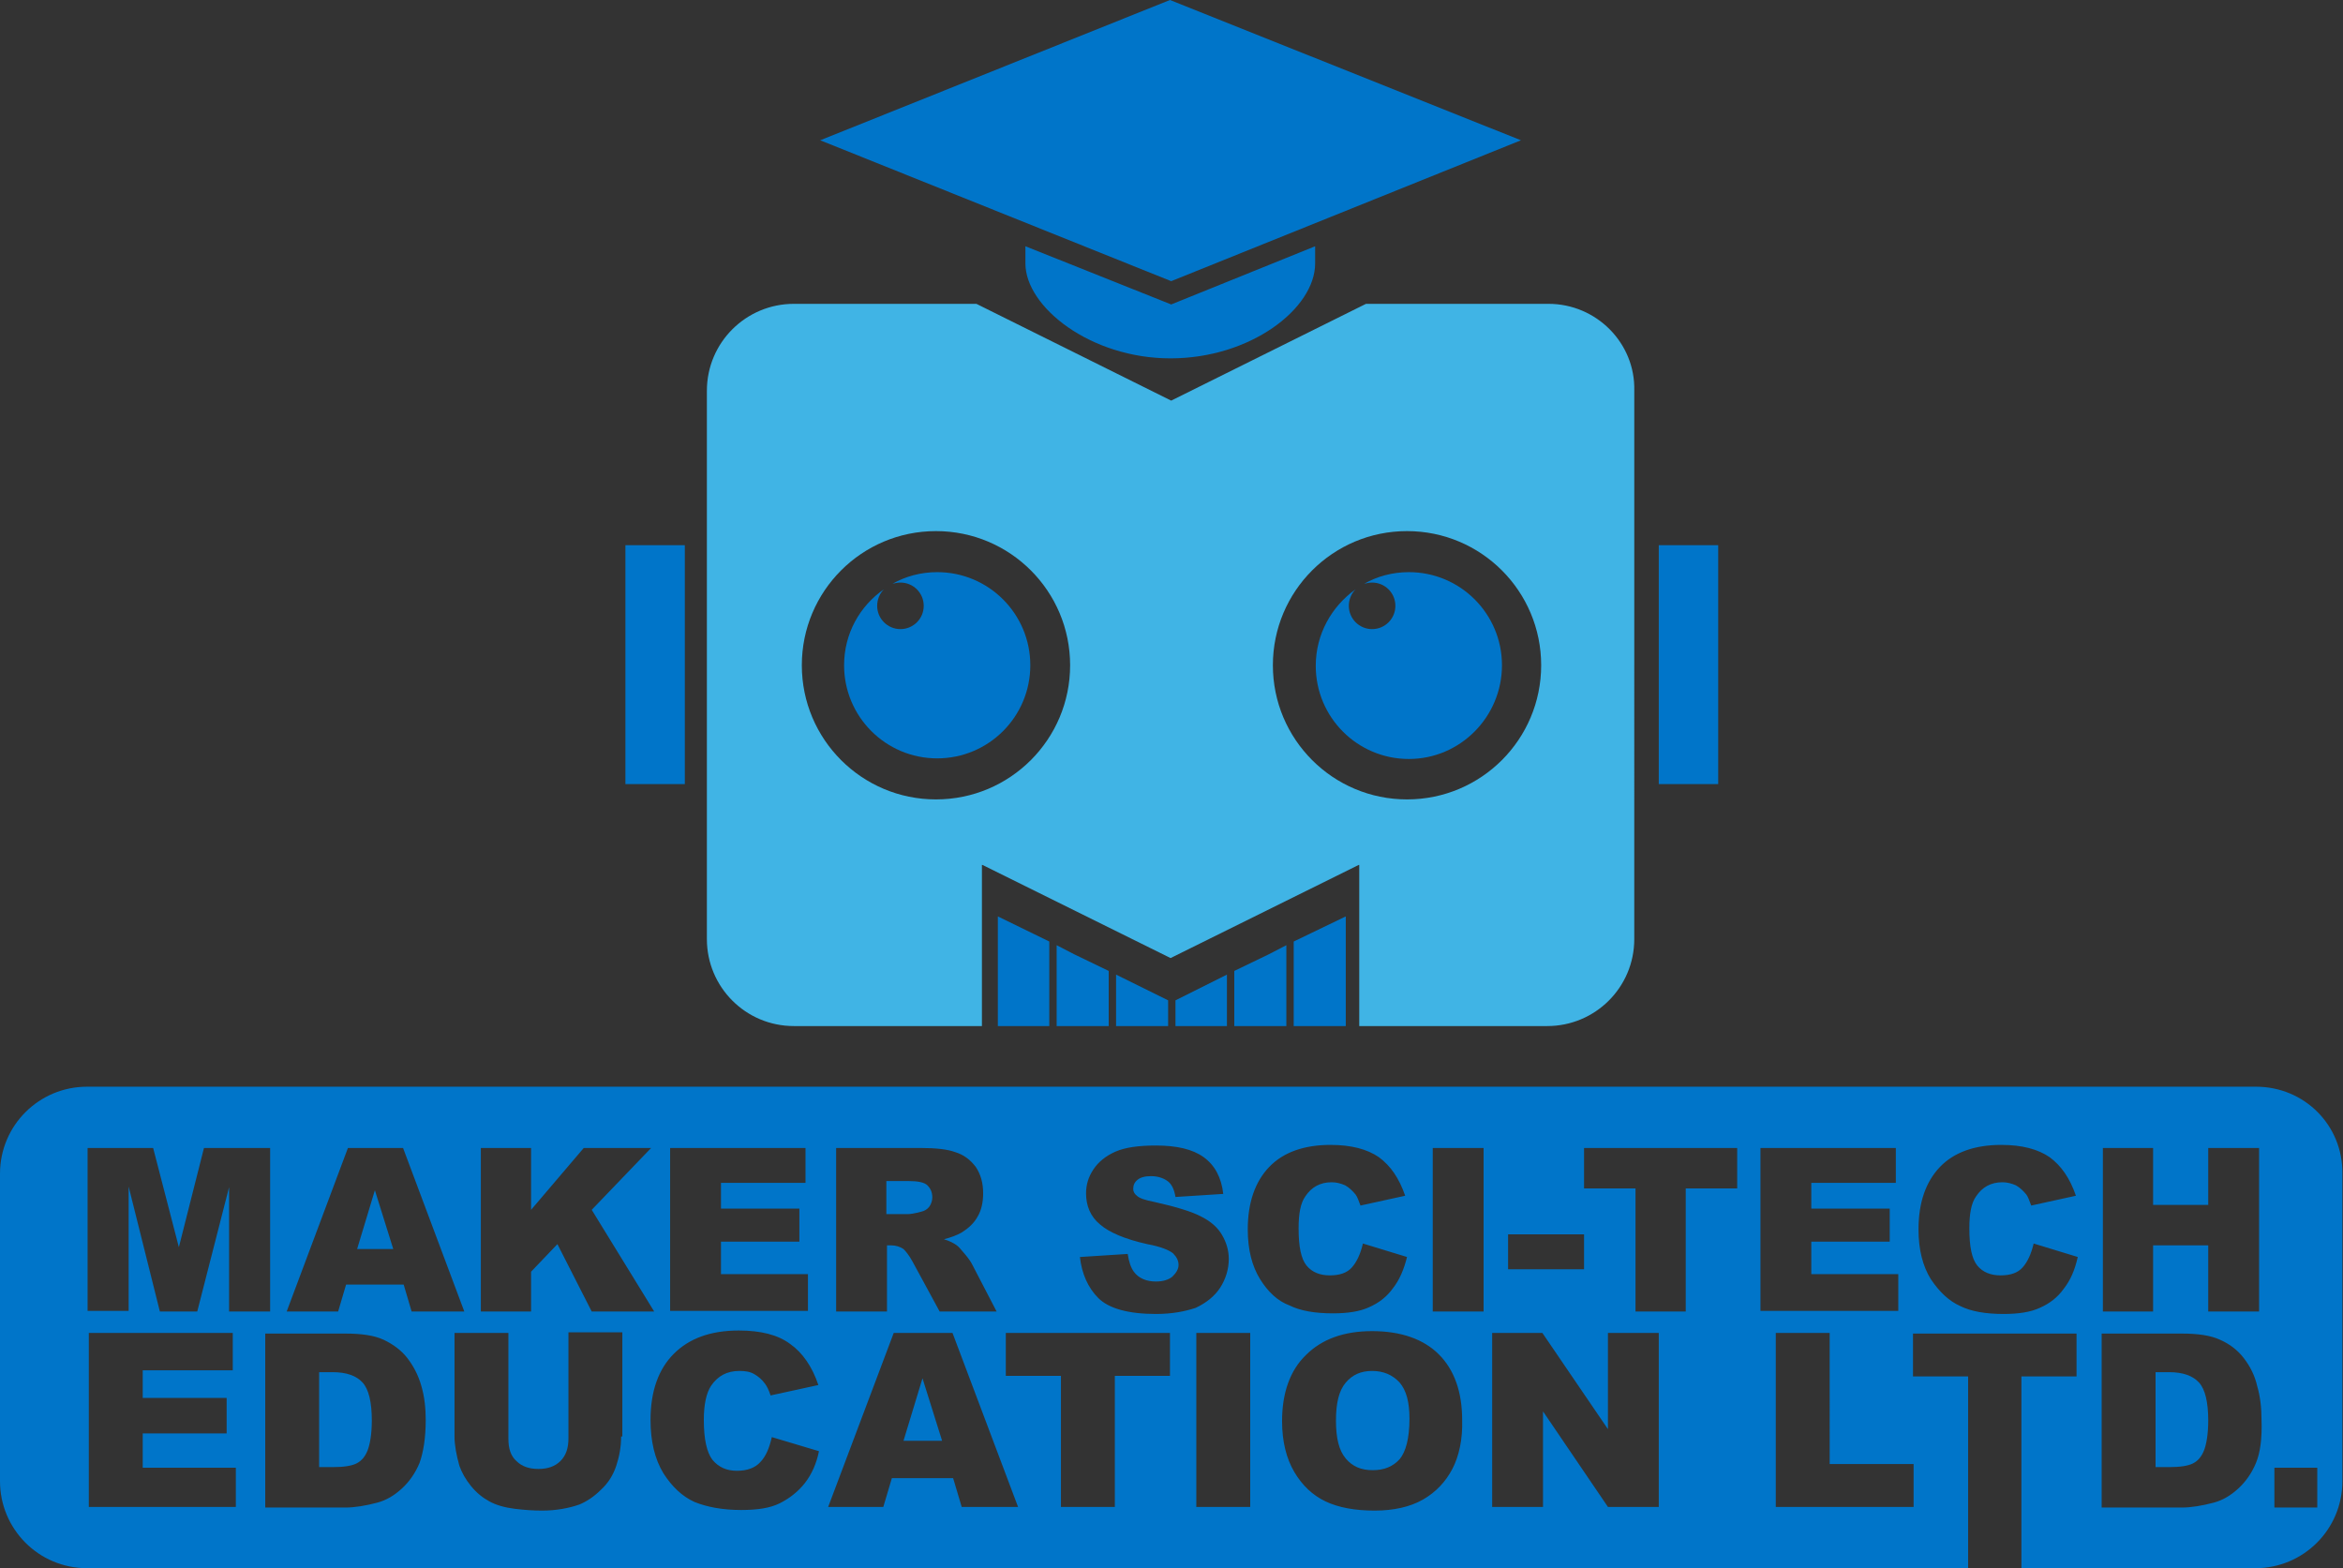 <?xml version="1.0" encoding="utf-8"?>
<!-- Generator: Adobe Illustrator 19.1.0, SVG Export Plug-In . SVG Version: 6.00 Build 0)  -->
<svg version="1.1" xmlns="http://www.w3.org/2000/svg" xmlns:xlink="http://www.w3.org/1999/xlink" x="0px" y="0px"
	 viewBox="0 0 382.5 256" style="enable-background:new 0 0 382.5 256;" xml:space="preserve">
<rect x="0" y="0" width="382.5" height="256" fill="#333333" stroke="none"/>
<style type="text/css">
	.st0{fill:#0075C9;}
	.st1{fill:#FFFFFF;}
	.st2{fill:#40B4E5;}
</style>
<g id="Layer_1">
	<rect id="XMLID_288_" x="-28.4" y="288.1" class="st0" width="219.8" height="153.3"/>
	<path id="XMLID_357_" class="st1" d="M162.8,382.4h-43.4c1.1-1.8,1.8-3.9,1.8-6.1v-6.6h1.2c2.7,0,5-2.2,5-5v-17.9c0-2.7-2.2-5-5-5
		h-1.2v-6.6c0-6.3-5.1-11.5-11.5-11.5h-7l6.8-2.7c1.9-0.8,3.1-2.6,3.1-4.6c0-2-1.2-3.8-3.1-4.6l-26.3-10.5c-0.6-0.2-1.2-0.4-1.8-0.4
		c-0.6,0-1.2,0.1-1.8,0.4l-26.3,10.5c-1.9,0.8-3.1,2.6-3.1,4.6c0,2,1.2,3.8,3.1,4.6l6.8,2.7h-6.9c-6.3,0-11.5,5.1-11.5,11.5v6.6
		h-1.2c-2.7,0-5,2.2-5,5v17.9c0,2.7,2.2,5,5,5h1.2v6.6c0,2.2,0.7,4.3,1.8,6.1H0.2c-6.3,0-11.5,5.1-11.5,11.5V417
		c0,6.3,5.1,11.5,11.5,11.5h162.6c6.3,0,11.5-5.1,11.5-11.5v-23.1C174.2,387.6,169.1,382.4,162.8,382.4z"/>
	<g id="XMLID_349_">
		<g id="XMLID_628_">
			<path class="st2" d="M109.7,328.7H96l-7.3,3.6l-7.3,3.6l-7.3-3.6l-7.3-3.6H53.2c-3.6,0-6.5,2.9-6.5,6.5v41.1
				c0,3.6,2.9,6.5,6.5,6.5h14.1v-8.8v-1.3v-2h0.1l14.1,7l14.1-7h0.1v2v1.3v8.8h14.1c3.6,0,6.5-2.9,6.5-6.5v-41.1
				C116.2,331.6,113.3,328.7,109.7,328.7z M63.8,365.9c-5.6,0-10.1-4.5-10.1-10.1c0-5.6,4.5-10.1,10.1-10.1s10.1,4.5,10.1,10.1
				C73.9,361.3,69.4,365.9,63.8,365.9z M99.1,365.9c-5.6,0-10.1-4.5-10.1-10.1c0-5.6,4.5-10.1,10.1-10.1c5.6,0,10.1,4.5,10.1,10.1
				C109.2,361.3,104.7,365.9,99.1,365.9z"/>
		</g>
		<g id="XMLID_350_">
			<g id="XMLID_624_">
				<polygon id="XMLID_89_" class="st0" points="72.9,382.9 76.7,382.9 76.7,378.7 74.2,377.5 72.9,376.8 				"/>
			</g>
			<g id="XMLID_620_">
				<polygon id="XMLID_87_" class="st0" points="85.6,382.9 85.6,379 81.7,380.9 81.7,382.9 				"/>
			</g>
			<g id="XMLID_616_">
				<polygon id="XMLID_80_" class="st0" points="81.2,382.9 81.2,380.9 77.3,379 77.3,382.9 				"/>
			</g>
			<g id="XMLID_612_">
				<polygon id="XMLID_78_" class="st0" points="72.3,376.5 68.4,374.6 68.4,382.9 72.3,382.9 				"/>
			</g>
			<g id="XMLID_608_">
				<polygon id="XMLID_76_" class="st0" points="86.2,382.9 90.1,382.9 90.1,376.8 88.7,377.5 86.2,378.7 				"/>
			</g>
			<g id="XMLID_604_">
				<polygon id="XMLID_66_" class="st0" points="94.5,374.6 90.6,376.5 90.6,382.9 94.5,382.9 				"/>
			</g>
			<g id="XMLID_600_">
				<rect id="XMLID_58_" x="40.5" y="346.8" class="st0" width="4.4" height="17.9"/>
			</g>
			<g id="XMLID_596_">
				<rect id="XMLID_56_" x="118" y="346.8" class="st0" width="4.4" height="17.9"/>
			</g>
			<g id="XMLID_590_">
				<path id="XMLID_51_" class="st0" d="M56.9,355.8c0,3.9,3.1,7,7,7s7-3.1,7-7c0-3.9-3.1-7-7-7c-1.2,0-2.4,0.3-3.4,0.9
					c0.2-0.1,0.4-0.1,0.6-0.1c1,0,1.8,0.8,1.8,1.8s-0.8,1.8-1.8,1.8c-1,0-1.8-0.8-1.8-1.8c0-0.5,0.2-0.9,0.5-1.2
					C58.1,351.3,56.9,353.4,56.9,355.8z"/>
			</g>
			<g id="XMLID_586_">
				<path id="XMLID_43_" class="st0" d="M106.2,355.8c0-3.9-3.1-7-7-7c-1.2,0-2.4,0.3-3.4,0.9c0.2-0.1,0.4-0.1,0.6-0.1
					c1,0,1.8,0.8,1.8,1.8s-0.8,1.8-1.8,1.8c-1,0-1.8-0.8-1.8-1.8c0-0.5,0.2-0.9,0.5-1.2c-1.8,1.3-3,3.4-3,5.7c0,3.9,3.1,7,7,7
					C103.1,362.8,106.2,359.7,106.2,355.8z"/>
			</g>
			<g id="XMLID_582_">
				<path id="XMLID_41_" class="st0" d="M92.2,325.7v-1.3l-10.8,4.3l-10.9-4.4v1.3c0,3.3,4.9,7.1,10.9,7.1
					C87.4,332.8,92.2,329.1,92.2,325.7z"/>
			</g>
			<g id="XMLID_576_">
				<polygon id="XMLID_38_" class="st0" points="107.7,316.4 81.4,305.9 55.1,316.4 81.4,327 				"/>
			</g>
			<g id="XMLID_530_">
				<path id="XMLID_36_" class="st0" d="M18.6,408.8h-1v7.1h1c0.8,0,1.4-0.1,1.8-0.3c0.4-0.2,0.6-0.5,0.8-1c0.2-0.5,0.3-1.2,0.3-2.3
					c0-1.4-0.2-2.3-0.7-2.8C20.4,409.1,19.6,408.8,18.6,408.8z"/>
			</g>
			<g id="XMLID_526_">
				<polygon id="XMLID_26_" class="st0" points="61.4,413.9 64.3,413.9 62.8,409.2 				"/>
			</g>
			<g id="XMLID_522_">
				<polygon id="XMLID_22_" class="st0" points="21.8,395.2 20.4,399.6 23.1,399.6 				"/>
			</g>
			<g id="XMLID_518_">
				<path id="XMLID_27_" class="st0" d="M96.5,408.7c-0.8,0-1.5,0.3-2,0.9c-0.5,0.6-0.7,1.5-0.7,2.9c0,1.3,0.2,2.3,0.7,2.8
					c0.5,0.6,1.2,0.9,2,0.9c0.9,0,1.5-0.3,2-0.8c0.5-0.6,0.7-1.6,0.7-3c0-1.2-0.2-2.1-0.7-2.7C98,409,97.3,408.7,96.5,408.7z"/>
			</g>
			<g id="XMLID_514_">
				<path id="XMLID_25_" class="st0" d="M156.3,408.8h-1v7.1h1c0.8,0,1.4-0.1,1.8-0.3c0.4-0.2,0.6-0.5,0.8-1
					c0.2-0.5,0.3-1.2,0.3-2.3c0-1.4-0.2-2.3-0.7-2.8C158,409.1,157.3,408.8,156.3,408.8z"/>
			</g>
			<g id="XMLID_433_">
				<path class="st0" d="M162.8,387.4H0.2c-3.6,0-6.5,2.9-6.5,6.5V417c0,3.6,2.9,6.5,6.5,6.5h141v-14.4h-4.1v-3.2h12.3v3.2h-4.1
					v14.4h17.6c3.6,0,6.5-2.9,6.5-6.5v-23.1C169.3,390.3,166.4,387.4,162.8,387.4z M106.7,398.5h5.7v2.6h-5.7V398.5z M56.3,392h6.3
					c1.2,0,2.1,0.1,2.7,0.3c0.6,0.2,1.1,0.6,1.5,1.1c0.4,0.5,0.6,1.2,0.6,2c0,0.7-0.1,1.3-0.4,1.8c-0.3,0.5-0.7,0.9-1.2,1.2
					c-0.3,0.2-0.8,0.4-1.3,0.5c0.5,0.2,0.8,0.3,1,0.5c0.1,0.1,0.3,0.3,0.6,0.6c0.3,0.3,0.4,0.6,0.5,0.8l1.8,3.5h-4.3l-2-3.7
					c-0.3-0.5-0.5-0.8-0.7-0.9c-0.3-0.2-0.6-0.3-0.9-0.3h-0.3v5h-3.8V392z M43.9,392H54v2.6h-6.3v1.9h5.9v2.5h-5.9v2.4h6.5v2.8H43.9
					V392z M29.7,392h3.8v4.6l4-4.6h5l-4.5,4.6l4.7,7.6H38l-2.6-5l-2,2v3h-3.8V392z M19.7,392h4.1l4.6,12.2h-4l-0.6-2h-4.3l-0.6,2
					h-3.9L19.7,392z M0.2,392h5l1.9,7.4L9,392h5v12.2h-3.1v-9.3l-2.4,9.3H5.7l-2.4-9.3v9.3H0.2V392z M11.3,418.9h-11v-13.1h10.8v2.8
					H4.3v2.1h6.3v2.7H4.3v2.6h7V418.9z M25.1,415.6c-0.3,0.8-0.8,1.4-1.3,1.9c-0.6,0.5-1.2,0.9-1.8,1c-0.9,0.2-1.7,0.4-2.4,0.4h-6
					v-13.1h6c1.2,0,2.1,0.2,2.9,0.5c0.7,0.3,1.3,0.8,1.8,1.4c0.5,0.6,0.8,1.3,1,2.1c0.2,0.8,0.3,1.6,0.3,2.5
					C25.6,413.7,25.4,414.8,25.1,415.6z M40.2,413.6c0,0.8-0.1,1.5-0.4,2.2c-0.2,0.7-0.6,1.3-1.1,1.8c-0.5,0.5-1.1,0.9-1.6,1.1
					c-0.8,0.3-1.7,0.4-2.8,0.4c-0.6,0-1.3,0-2.1-0.1c-0.8-0.1-1.4-0.3-1.9-0.5c-0.5-0.3-1-0.6-1.4-1.1c-0.4-0.5-0.7-1-0.9-1.5
					c-0.2-0.8-0.4-1.6-0.4-2.2v-7.8h4v8c0,0.7,0.2,1.3,0.6,1.7c0.4,0.4,0.9,0.6,1.6,0.6c0.7,0,1.2-0.2,1.6-0.6
					c0.4-0.4,0.6-1,0.6-1.7v-8h4V413.6z M54,417.1c-0.5,0.7-1.1,1.2-1.9,1.5c-0.8,0.3-1.7,0.5-2.9,0.5c-1.4,0-2.6-0.2-3.5-0.6
					c-0.9-0.4-1.7-1.1-2.3-2.2c-0.7-1-1-2.4-1-4c0-2.2,0.6-3.8,1.7-5c1.1-1.2,2.8-1.7,4.9-1.7c1.6,0,2.9,0.3,3.9,1
					c0.9,0.7,1.6,1.7,2.1,3.1l-3.6,0.8c-0.1-0.4-0.3-0.7-0.4-0.9c-0.2-0.3-0.5-0.5-0.8-0.7c-0.3-0.2-0.7-0.2-1.1-0.2
					c-0.9,0-1.6,0.4-2.1,1.1c-0.4,0.5-0.6,1.4-0.6,2.6c0,1.4,0.2,2.4,0.7,3c0.4,0.5,1.1,0.8,1.9,0.8c0.8,0,1.4-0.2,1.8-0.7
					c0.4-0.4,0.7-1.1,0.9-1.9l3.5,1.1C54.9,415.6,54.5,416.5,54,417.1z M65.7,418.9l-0.7-2.2h-4.6l-0.6,2.2h-4.1l4.9-13.1h4.4
					l4.9,13.1H65.7z M81.3,409.1h-4.1v9.8h-4v-9.8h-4.1v-3.2h12.3V409.1z M80.3,404.4c-2.1,0-3.5-0.4-4.3-1.2
					c-0.8-0.8-1.3-1.8-1.4-3.1l3.6-0.2c0.1,0.6,0.2,1,0.5,1.3c0.4,0.5,0.9,0.7,1.7,0.7c0.5,0,1-0.1,1.2-0.4c0.3-0.3,0.4-0.5,0.4-0.9
					c0-0.3-0.1-0.6-0.4-0.9c-0.3-0.3-0.9-0.5-1.9-0.7c-1.7-0.4-2.8-0.9-3.5-1.5c-0.7-0.6-1.1-1.4-1.1-2.4c0-0.6,0.2-1.2,0.5-1.8
					c0.4-0.6,0.9-1,1.6-1.3c0.7-0.3,1.7-0.5,3-0.5c1.6,0,2.8,0.3,3.6,0.9c0.8,0.6,1.3,1.5,1.5,2.8l-3.6,0.2c-0.1-0.6-0.3-1-0.6-1.2
					c-0.3-0.3-0.7-0.4-1.3-0.4c-0.4,0-0.8,0.1-1,0.3c-0.2,0.2-0.3,0.4-0.3,0.7c0,0.2,0.1,0.4,0.3,0.5c0.2,0.2,0.6,0.3,1.3,0.5
					c1.7,0.4,2.8,0.7,3.6,1.1c0.7,0.4,1.2,0.8,1.6,1.4c0.3,0.5,0.5,1.1,0.5,1.8c0,0.8-0.2,1.5-0.7,2.2c-0.4,0.7-1,1.2-1.8,1.5
					C82.5,404.3,81.5,404.4,80.3,404.4z M87.4,418.9h-4v-13.1h4V418.9z M88.1,401.8c-0.6-1-0.9-2.2-0.9-3.7c0-2,0.5-3.6,1.6-4.7
					c1.1-1.1,2.6-1.6,4.6-1.6c1.5,0,2.8,0.3,3.6,0.9c0.9,0.6,1.5,1.6,2,2.9l-3.3,0.7c-0.1-0.4-0.2-0.6-0.4-0.8
					c-0.2-0.3-0.5-0.5-0.8-0.7c-0.3-0.2-0.6-0.2-1-0.2c-0.9,0-1.5,0.3-2,1c-0.3,0.5-0.5,1.3-0.5,2.4c0,1.4,0.2,2.3,0.6,2.8
					c0.4,0.5,1,0.8,1.7,0.8c0.7,0,1.3-0.2,1.6-0.6c0.4-0.4,0.6-1,0.8-1.8l3.3,1c-0.2,0.9-0.6,1.7-1.1,2.3c-0.5,0.6-1.1,1.1-1.8,1.4
					c-0.7,0.3-1.6,0.5-2.7,0.5c-1.3,0-2.4-0.2-3.3-0.6C89.4,403.5,88.7,402.8,88.1,401.8z M102.5,416c-0.5,1-1.3,1.7-2.2,2.3
					c-1,0.5-2.2,0.8-3.6,0.8c-1.5,0-2.7-0.2-3.7-0.7c-1-0.5-1.7-1.2-2.3-2.2c-0.6-1-0.9-2.3-0.9-3.8c0-2.1,0.6-3.8,1.8-5
					c1.2-1.2,2.8-1.8,5-1.8c2.2,0,3.8,0.6,5,1.8s1.8,2.8,1.8,4.9C103.3,413.8,103,415.1,102.5,416z M104.8,404.2h-3.8V392h3.8V404.2
					z M118,418.9h-3.8l-4.9-7.2v7.2h-3.8v-13.1h3.8l4.9,7.2v-7.2h3.8V418.9z M123.9,395H120v9.2h-3.8V395h-3.9v-3h11.5V395z
					 M125.6,392h10.1v2.6h-6.3v1.9h5.9v2.5h-5.9v2.4h6.5v2.8h-10.3V392z M137.1,415.7v3.2h-10.3v-13.1h4v9.8H137.1z M151.3,392h3.8
					v4.3h4.1V392h3.8v12.2h-3.8v-5h-4.1v5h-3.8V392z M148.4,402.6c-0.5,0.6-1.1,1.1-1.8,1.4c-0.7,0.3-1.6,0.5-2.7,0.5
					c-1.3,0-2.4-0.2-3.3-0.6c-0.8-0.4-1.6-1.1-2.2-2c-0.6-1-0.9-2.2-0.9-3.7c0-2,0.5-3.6,1.6-4.7c1.1-1.1,2.6-1.6,4.6-1.6
					c1.5,0,2.8,0.3,3.6,0.9c0.9,0.6,1.5,1.6,2,2.9l-3.3,0.7c-0.1-0.4-0.2-0.6-0.4-0.8c-0.2-0.3-0.5-0.5-0.8-0.7
					c-0.3-0.2-0.6-0.2-1-0.2c-0.9,0-1.5,0.3-2,1c-0.3,0.5-0.5,1.3-0.5,2.4c0,1.4,0.2,2.3,0.6,2.8c0.4,0.5,1,0.8,1.7,0.8
					c0.7,0,1.3-0.2,1.6-0.6c0.4-0.4,0.6-1,0.8-1.8l3.3,1C149.2,401.2,148.8,401.9,148.4,402.6z M162.8,415.6
					c-0.3,0.8-0.8,1.4-1.3,1.9c-0.6,0.5-1.2,0.9-1.8,1c-0.9,0.2-1.7,0.4-2.4,0.4h-6v-13.1h6c1.2,0,2.1,0.2,2.9,0.5
					c0.7,0.3,1.3,0.8,1.8,1.4c0.5,0.6,0.8,1.3,1,2.1c0.2,0.8,0.3,1.6,0.3,2.5C163.2,413.7,163.1,414.8,162.8,415.6z M167.3,418.9
					l-3.2,0l0-3h3.2V418.9z"/>
			</g>
			<g id="XMLID_351_">
				<path id="XMLID_23_" class="st0" d="M62.7,396.8c0.3,0,0.5-0.2,0.6-0.4c0.2-0.2,0.2-0.4,0.2-0.7c0-0.4-0.1-0.7-0.4-0.9
					c-0.3-0.2-0.7-0.3-1.4-0.3h-1.7v2.5h1.6C61.9,397,62.2,396.9,62.7,396.8z"/>
			</g>
		</g>
	</g>
	<rect id="XMLID_524_" x="191.2" y="288.1" width="219.8" height="153.3"/>
	<path id="XMLID_523_" class="st1" d="M382.4,382.4H339c1.1-1.8,1.8-3.9,1.8-6.1v-6.6h1.2c2.7,0,5-2.2,5-5v-17.9c0-2.7-2.2-5-5-5
		h-1.2v-6.6c0-6.3-5.1-11.5-11.5-11.5h-7l6.8-2.7c1.9-0.8,3.1-2.6,3.1-4.6c0-2-1.2-3.8-3.1-4.6l-26.3-10.5c-0.6-0.2-1.2-0.4-1.8-0.4
		c-0.6,0-1.2,0.1-1.8,0.4l-26.3,10.5c-1.9,0.8-3.1,2.6-3.1,4.6c0,2,1.2,3.8,3.1,4.6l6.8,2.7h-6.9c-6.3,0-11.5,5.1-11.5,11.5v6.6
		h-1.2c-2.7,0-5,2.2-5,5v17.9c0,2.7,2.2,5,5,5h1.2v6.6c0,2.2,0.7,4.3,1.8,6.1h-43.4c-6.3,0-11.5,5.1-11.5,11.5V417
		c0,6.3,5.1,11.5,11.5,11.5h162.6c6.3,0,11.5-5.1,11.5-11.5v-23.1C393.8,387.6,388.7,382.4,382.4,382.4z"/>
	<g id="XMLID_464_">
		<path d="M329.3,328.7h-13.7l-7.3,3.6l-7.3,3.6l-7.3-3.6l-7.3-3.6h-13.7c-3.6,0-6.5,2.9-6.5,6.5v41.1c0,3.6,2.9,6.5,6.5,6.5h14.1
			v-8.8v-1.3v-2h0.1l14.1,7l14.1-7h0.1v2v1.3v8.8h14.1c3.6,0,6.5-2.9,6.5-6.5v-41.1C335.8,331.6,332.9,328.7,329.3,328.7z
			 M283.4,365.9c-5.6,0-10.1-4.5-10.1-10.1c0-5.6,4.5-10.1,10.1-10.1s10.1,4.5,10.1,10.1C293.5,361.3,288.9,365.9,283.4,365.9z
			 M318.7,365.9c-5.6,0-10.1-4.5-10.1-10.1c0-5.6,4.5-10.1,10.1-10.1c5.6,0,10.1,4.5,10.1,10.1C328.8,361.3,324.3,365.9,318.7,365.9
			z"/>
	</g>
	<g id="XMLID_292_">
		<g id="XMLID_461_">
			<polygon id="XMLID_438_" points="292.4,382.9 296.3,382.9 296.3,378.7 293.8,377.5 292.4,376.8 			"/>
		</g>
		<g id="XMLID_458_">
			<polygon id="XMLID_439_" points="305.2,382.9 305.2,379 301.3,380.9 301.3,382.9 			"/>
		</g>
		<g id="XMLID_455_">
			<polygon id="XMLID_441_" points="300.8,382.9 300.8,380.9 296.9,379 296.9,382.9 			"/>
		</g>
		<g id="XMLID_452_">
			<polygon id="XMLID_442_" points="291.9,376.5 288,374.6 288,382.9 291.9,382.9 			"/>
		</g>
		<g id="XMLID_449_">
			<polygon id="XMLID_444_" points="305.8,382.9 309.6,382.9 309.6,376.8 308.3,377.5 305.8,378.7 			"/>
		</g>
		<g id="XMLID_446_">
			<polygon id="XMLID_445_" points="314.1,374.6 310.2,376.5 310.2,382.9 314.1,382.9 			"/>
		</g>
		<g id="XMLID_443_">
			<rect id="XMLID_447_" x="260.1" y="346.8" width="4.4" height="17.9"/>
		</g>
		<g id="XMLID_440_">
			<rect id="XMLID_448_" x="337.6" y="346.8" width="4.4" height="17.9"/>
		</g>
		<g id="XMLID_437_">
			<path id="XMLID_450_" d="M276.5,355.8c0,3.9,3.1,7,7,7s7-3.1,7-7c0-3.9-3.1-7-7-7c-1.2,0-2.4,0.3-3.4,0.9
				c0.2-0.1,0.4-0.1,0.6-0.1c1,0,1.8,0.8,1.8,1.8s-0.8,1.8-1.8,1.8c-1,0-1.8-0.8-1.8-1.8c0-0.5,0.2-0.9,0.5-1.2
				C277.7,351.3,276.5,353.4,276.5,355.8z"/>
		</g>
		<g id="XMLID_434_">
			<path id="XMLID_453_" d="M325.8,355.8c0-3.9-3.1-7-7-7c-1.2,0-2.4,0.3-3.4,0.9c0.2-0.1,0.4-0.1,0.6-0.1c1,0,1.8,0.8,1.8,1.8
				s-0.8,1.8-1.8,1.8s-1.8-0.8-1.8-1.8c0-0.5,0.2-0.9,0.5-1.2c-1.8,1.3-3,3.4-3,5.7c0,3.9,3.1,7,7,7
				C322.7,362.8,325.8,359.7,325.8,355.8z"/>
		</g>
		<g id="XMLID_430_">
			<path id="XMLID_451_" d="M311.8,325.7v-1.3l-10.8,4.3l-10.9-4.4v1.3c0,3.3,4.9,7.1,10.9,7.1C306.9,332.8,311.8,329.1,311.8,325.7
				z"/>
		</g>
		<g id="XMLID_427_">
			<polygon id="XMLID_454_" points="327.2,316.4 300.9,305.9 274.7,316.4 301,327 			"/>
		</g>
		<g id="XMLID_424_">
			<path id="XMLID_456_" d="M238.2,408.8h-1v7.1h1c0.8,0,1.4-0.1,1.8-0.3c0.4-0.2,0.6-0.5,0.8-1c0.2-0.5,0.3-1.2,0.3-2.3
				c0-1.4-0.2-2.3-0.7-2.8C239.9,409.1,239.2,408.8,238.2,408.8z"/>
		</g>
		<g id="XMLID_421_">
			<polygon id="XMLID_429_" points="281,413.9 283.8,413.9 282.4,409.2 			"/>
		</g>
		<g id="XMLID_418_">
			<polygon id="XMLID_428_" points="241.3,395.2 240,399.6 242.7,399.6 			"/>
		</g>
		<g id="XMLID_415_">
			<path id="XMLID_457_" d="M316.1,408.7c-0.8,0-1.5,0.3-2,0.9c-0.5,0.6-0.7,1.5-0.7,2.9c0,1.3,0.2,2.3,0.7,2.8
				c0.5,0.6,1.2,0.9,2,0.9c0.9,0,1.5-0.3,2-0.8c0.5-0.6,0.7-1.6,0.7-3c0-1.2-0.2-2.1-0.7-2.7C317.6,409,316.9,408.7,316.1,408.7z"/>
		</g>
		<g id="XMLID_412_">
			<path id="XMLID_459_" d="M375.8,408.8h-1v7.1h1c0.8,0,1.4-0.1,1.8-0.3c0.4-0.2,0.6-0.5,0.8-1c0.2-0.5,0.3-1.2,0.3-2.3
				c0-1.4-0.2-2.3-0.7-2.8C377.6,409.1,376.9,408.8,375.8,408.8z"/>
		</g>
		<g id="XMLID_347_">
			<path d="M382.4,387.4H219.7c-3.6,0-6.5,2.9-6.5,6.5V417c0,3.6,2.9,6.5,6.5,6.5h141v-14.4h-4.1v-3.2h12.3v3.2h-4.1v14.4h17.6
				c3.6,0,6.5-2.9,6.5-6.5v-23.1C388.9,390.3,385.9,387.4,382.4,387.4z M326.3,398.5h5.7v2.6h-5.7V398.5z M275.9,392h6.3
				c1.2,0,2.1,0.1,2.7,0.3c0.6,0.2,1.1,0.6,1.5,1.1c0.4,0.5,0.6,1.2,0.6,2c0,0.7-0.1,1.3-0.4,1.8c-0.3,0.5-0.7,0.9-1.2,1.2
				c-0.3,0.2-0.8,0.4-1.3,0.5c0.5,0.2,0.8,0.3,1,0.5c0.1,0.1,0.3,0.3,0.6,0.6c0.3,0.3,0.4,0.6,0.5,0.8l1.8,3.5h-4.3l-2-3.7
				c-0.3-0.5-0.5-0.8-0.7-0.9c-0.3-0.2-0.6-0.3-0.9-0.3h-0.3v5h-3.8V392z M263.5,392h10.1v2.6h-6.3v1.9h5.9v2.5h-5.9v2.4h6.5v2.8
				h-10.3V392z M249.3,392h3.8v4.6l4-4.6h5l-4.5,4.6l4.7,7.6h-4.7l-2.6-5l-2,2v3h-3.8V392z M239.3,392h4.1l4.6,12.2h-4l-0.6-2h-4.3
				l-0.6,2h-3.9L239.3,392z M219.8,392h5l1.9,7.4l1.9-7.4h5v12.2h-3.1v-9.3l-2.4,9.3h-2.8l-2.4-9.3v9.3h-3.1V392z M230.9,418.9h-11
				v-13.1h10.8v2.8h-6.8v2.1h6.3v2.7h-6.3v2.6h7V418.9z M244.7,415.6c-0.3,0.8-0.8,1.4-1.3,1.9c-0.6,0.5-1.2,0.9-1.8,1
				c-0.9,0.2-1.7,0.4-2.4,0.4h-6v-13.1h6c1.2,0,2.1,0.2,2.9,0.5c0.7,0.3,1.3,0.8,1.8,1.4c0.5,0.6,0.8,1.3,1,2.1
				c0.2,0.8,0.3,1.6,0.3,2.5C245.1,413.7,245,414.8,244.7,415.6z M259.8,413.6c0,0.8-0.1,1.5-0.4,2.2s-0.6,1.3-1.1,1.8
				c-0.5,0.5-1.1,0.9-1.6,1.1c-0.8,0.3-1.7,0.4-2.8,0.4c-0.6,0-1.3,0-2.1-0.1c-0.8-0.1-1.4-0.3-1.9-0.5c-0.5-0.3-1-0.6-1.4-1.1
				c-0.4-0.5-0.7-1-0.9-1.5c-0.2-0.8-0.4-1.6-0.4-2.2v-7.8h4v8c0,0.7,0.2,1.3,0.6,1.7c0.4,0.4,0.9,0.6,1.6,0.6
				c0.7,0,1.2-0.2,1.6-0.6c0.4-0.4,0.6-1,0.6-1.7v-8h4V413.6z M273.6,417.1c-0.5,0.7-1.1,1.2-1.9,1.5c-0.8,0.3-1.7,0.5-2.9,0.5
				c-1.4,0-2.6-0.2-3.5-0.6c-0.9-0.4-1.7-1.1-2.3-2.2c-0.7-1-1-2.4-1-4c0-2.2,0.6-3.8,1.7-5c1.1-1.2,2.8-1.7,4.9-1.7
				c1.6,0,2.9,0.3,3.9,1c0.9,0.7,1.6,1.7,2.1,3.1l-3.6,0.8c-0.1-0.4-0.3-0.7-0.4-0.9c-0.2-0.3-0.5-0.5-0.8-0.7
				c-0.3-0.2-0.7-0.2-1.1-0.2c-0.9,0-1.6,0.4-2.1,1.1c-0.4,0.5-0.6,1.4-0.6,2.6c0,1.4,0.2,2.4,0.7,3c0.4,0.5,1.1,0.8,1.9,0.8
				c0.8,0,1.4-0.2,1.8-0.7c0.4-0.4,0.7-1.1,0.9-1.9l3.5,1.1C274.4,415.6,274.1,416.5,273.6,417.1z M285.3,418.9l-0.7-2.2h-4.6
				l-0.6,2.2h-4.1l4.9-13.1h4.4l4.9,13.1H285.3z M300.9,409.1h-4.1v9.8h-4v-9.8h-4.1v-3.2h12.3V409.1z M299.9,404.4
				c-2.1,0-3.5-0.4-4.3-1.2c-0.8-0.8-1.3-1.8-1.4-3.1l3.6-0.2c0.1,0.6,0.2,1,0.5,1.3c0.4,0.5,0.9,0.7,1.7,0.7c0.5,0,1-0.1,1.2-0.4
				c0.3-0.3,0.4-0.5,0.4-0.9c0-0.3-0.1-0.6-0.4-0.9c-0.3-0.3-0.9-0.5-1.9-0.7c-1.7-0.4-2.8-0.9-3.5-1.5c-0.7-0.6-1.1-1.4-1.1-2.4
				c0-0.6,0.2-1.2,0.5-1.8c0.4-0.6,0.9-1,1.6-1.3c0.7-0.3,1.7-0.5,3-0.5c1.6,0,2.8,0.3,3.6,0.9c0.8,0.6,1.3,1.5,1.5,2.8l-3.6,0.2
				c-0.1-0.6-0.3-1-0.6-1.2c-0.3-0.3-0.7-0.4-1.3-0.4c-0.4,0-0.8,0.1-1,0.3c-0.2,0.2-0.3,0.4-0.3,0.7c0,0.2,0.1,0.4,0.3,0.5
				c0.2,0.2,0.6,0.3,1.3,0.5c1.7,0.4,2.8,0.7,3.6,1.1c0.7,0.4,1.2,0.8,1.6,1.4s0.5,1.1,0.5,1.8c0,0.8-0.2,1.5-0.7,2.2
				c-0.4,0.7-1,1.2-1.8,1.5C302,404.3,301,404.4,299.9,404.4z M306.9,418.9h-4v-13.1h4V418.9z M307.7,401.8c-0.6-1-0.9-2.2-0.9-3.7
				c0-2,0.5-3.6,1.6-4.7c1.1-1.1,2.6-1.6,4.6-1.6c1.5,0,2.8,0.3,3.6,0.9c0.9,0.6,1.5,1.6,2,2.9l-3.3,0.7c-0.1-0.4-0.2-0.6-0.4-0.8
				c-0.2-0.3-0.5-0.5-0.8-0.7c-0.3-0.2-0.6-0.2-1-0.2c-0.9,0-1.5,0.3-2,1c-0.3,0.5-0.5,1.3-0.5,2.4c0,1.4,0.2,2.3,0.6,2.8
				c0.4,0.5,1,0.8,1.7,0.8c0.7,0,1.3-0.2,1.6-0.6c0.4-0.4,0.6-1,0.8-1.8l3.3,1c-0.2,0.9-0.6,1.7-1.1,2.3c-0.5,0.6-1.1,1.1-1.8,1.4
				c-0.7,0.3-1.6,0.5-2.7,0.5c-1.3,0-2.4-0.2-3.3-0.6C309,403.5,308.3,402.8,307.7,401.8z M322.1,416c-0.5,1-1.3,1.7-2.2,2.3
				c-1,0.5-2.2,0.8-3.6,0.8c-1.5,0-2.7-0.2-3.7-0.7c-1-0.5-1.7-1.2-2.3-2.2c-0.6-1-0.9-2.3-0.9-3.8c0-2.1,0.6-3.8,1.8-5
				c1.2-1.2,2.8-1.8,5-1.8c2.2,0,3.8,0.6,5,1.8c1.2,1.2,1.8,2.8,1.8,4.9C322.9,413.8,322.6,415.1,322.1,416z M324.4,404.2h-3.8V392
				h3.8V404.2z M337.6,418.9h-3.8l-4.9-7.2v7.2h-3.8v-13.1h3.8l4.9,7.2v-7.2h3.8V418.9z M343.5,395h-3.9v9.2h-3.8V395H332v-3h11.5
				V395z M345.2,392h10.1v2.6H349v1.9h5.9v2.5H349v2.4h6.5v2.8h-10.3V392z M356.7,415.7v3.2h-10.3v-13.1h4v9.8H356.7z M370.8,392
				h3.8v4.3h4.1V392h3.8v12.2h-3.8v-5h-4.1v5h-3.8V392z M367.9,402.6c-0.5,0.6-1.1,1.1-1.8,1.4c-0.7,0.3-1.6,0.5-2.7,0.5
				c-1.3,0-2.4-0.2-3.3-0.6c-0.8-0.4-1.6-1.1-2.2-2c-0.6-1-0.9-2.2-0.9-3.7c0-2,0.5-3.6,1.6-4.7c1.1-1.1,2.6-1.6,4.6-1.6
				c1.5,0,2.8,0.3,3.6,0.9c0.9,0.6,1.5,1.6,2,2.9l-3.3,0.7c-0.1-0.4-0.2-0.6-0.4-0.8c-0.2-0.3-0.5-0.5-0.8-0.7
				c-0.3-0.2-0.6-0.2-1-0.2c-0.9,0-1.5,0.3-2,1c-0.3,0.5-0.5,1.3-0.5,2.4c0,1.4,0.2,2.3,0.6,2.8c0.4,0.5,1,0.8,1.7,0.8
				c0.7,0,1.3-0.2,1.6-0.6c0.4-0.4,0.6-1,0.8-1.8l3.3,1C368.8,401.2,368.4,401.9,367.9,402.6z M382.3,415.6
				c-0.3,0.8-0.8,1.4-1.3,1.9c-0.6,0.5-1.2,0.9-1.8,1c-0.9,0.2-1.7,0.4-2.4,0.4h-6v-13.1h6c1.2,0,2.1,0.2,2.9,0.5
				c0.7,0.3,1.3,0.8,1.8,1.4c0.5,0.6,0.8,1.3,1,2.1c0.2,0.8,0.3,1.6,0.3,2.5C382.8,413.7,382.6,414.8,382.3,415.6z M386.9,418.9
				l-3.2,0l0-3h3.2V418.9z"/>
		</g>
		<g id="XMLID_293_">
			<path id="XMLID_460_" d="M282.3,396.8c0.3,0,0.5-0.2,0.6-0.4c0.2-0.2,0.2-0.4,0.2-0.7c0-0.4-0.1-0.7-0.4-0.9
				c-0.3-0.2-0.7-0.3-1.4-0.3h-1.7v2.5h1.6C281.4,397,281.8,396.9,282.3,396.8z"/>
		</g>
	</g>
	<path id="XMLID_204_" class="st2" d="M252.8,49.6H223l-15.9,7.9l-15.9,7.9l-15.9-7.9l-15.9-7.9h-29.8c-7.8,0-14.2,6.3-14.2,14.2
		v89.5c0,7.8,6.3,14.2,14.2,14.2h30.7v-19.1v-2.9v-4.3h0.1l30.7,15.2l30.7-15.2h0.1v4.3v2.9v19.1h30.7c7.8,0,14.2-6.3,14.2-14.2
		V63.8C267,56,260.6,49.6,252.8,49.6z M152.8,130.5c-12.1,0-21.9-9.8-21.9-21.9c0-12.1,9.8-21.9,21.9-21.9s21.9,9.8,21.9,21.9
		C174.7,120.7,164.9,130.5,152.8,130.5z M229.7,130.5c-12.1,0-21.9-9.8-21.9-21.9c0-12.1,9.8-21.9,21.9-21.9
		c12.1,0,21.9,9.8,21.9,21.9C251.6,120.7,241.8,130.5,229.7,130.5z"/>
	<g id="XMLID_9_">
		<polygon id="XMLID_10_" class="st0" points="172.5,167.5 181,167.5 181,158.5 175.4,155.8 172.5,154.3 		"/>
		<polygon id="XMLID_62_" class="st0" points="200.3,167.5 200.3,159.1 191.9,163.3 191.9,167.5 		"/>
		<polygon id="XMLID_64_" class="st0" points="190.7,167.5 190.7,163.3 182.2,159.1 182.2,167.5 		"/>
		<polygon id="XMLID_65_" class="st0" points="171.3,153.7 162.9,149.6 162.9,167.5 171.3,167.5 		"/>
		<polygon id="XMLID_67_" class="st0" points="201.5,167.5 210,167.5 210,154.3 207.1,155.8 201.5,158.5 		"/>
		<polygon id="XMLID_68_" class="st0" points="219.7,149.6 211.2,153.7 211.2,167.5 219.7,167.5 		"/>
		<rect id="XMLID_69_" x="102.1" y="89" class="st0" width="9.7" height="39"/>
		<rect id="XMLID_70_" x="270.8" y="89" class="st0" width="9.7" height="39"/>
		<path id="XMLID_71_" class="st0" d="M137.8,108.6c0,8.4,6.8,15.2,15.2,15.2s15.2-6.8,15.2-15.2c0-8.4-6.8-15.2-15.2-15.2
			c-2.7,0-5.2,0.7-7.3,1.9c0.4-0.1,0.8-0.2,1.3-0.2c2.1,0,3.8,1.7,3.8,3.8c0,2.1-1.7,3.8-3.8,3.8c-2.1,0-3.8-1.7-3.8-3.8
			c0-1,0.4-2,1.1-2.7C140.4,98.9,137.8,103.4,137.8,108.6z"/>
		<path id="XMLID_72_" class="st0" d="M245.2,108.6c0-8.4-6.8-15.2-15.2-15.2c-2.7,0-5.2,0.7-7.3,1.9c0.4-0.1,0.8-0.2,1.3-0.2
			c2.1,0,3.8,1.7,3.8,3.8c0,2.1-1.7,3.8-3.8,3.8s-3.8-1.7-3.8-3.8c0-1,0.4-2,1.1-2.7c-3.9,2.8-6.5,7.3-6.5,12.5
			c0,8.4,6.8,15.2,15.2,15.2S245.2,117,245.2,108.6z"/>
		<path id="XMLID_74_" class="st0" d="M214.7,43v-2.8l-23.5,9.5l-23.8-9.5V43c0,7.1,10.6,15.5,23.7,15.5
			C204.1,58.5,214.7,50.4,214.7,43z"/>
		<polygon id="XMLID_198_" class="st0" points="248.3,22.9 191,0 133.9,22.9 191.2,45.9 		"/>
		<path id="XMLID_215_" class="st0" d="M54.3,224h-2.2v15.5h2.2c1.8,0,3.1-0.2,3.9-0.6c0.8-0.4,1.4-1.1,1.8-2.1
			c0.4-1,0.7-2.7,0.7-4.9c0-3-0.5-5.1-1.5-6.2C58.2,224.6,56.6,224,54.3,224z"/>
		<polygon id="XMLID_216_" class="st0" points="147.5,235.2 153.8,235.2 150.6,225 		"/>
		<polygon id="XMLID_217_" class="st0" points="61.2,194.3 58.3,203.9 64.2,203.9 		"/>
		<path id="XMLID_218_" class="st0" d="M224,223.8c-1.8,0-3.2,0.6-4.3,1.9c-1.1,1.3-1.6,3.3-1.6,6.2c0,2.9,0.5,4.9,1.6,6.2
			c1.1,1.3,2.5,1.9,4.4,1.9c1.9,0,3.3-0.6,4.4-1.8c1-1.2,1.6-3.4,1.6-6.6c0-2.7-0.5-4.6-1.6-5.9C227.3,224.4,225.8,223.8,224,223.8z
			"/>
		<path id="XMLID_219_" class="st0" d="M354.1,224h-2.2v15.5h2.2c1.8,0,3.1-0.2,3.9-0.6c0.8-0.4,1.4-1.1,1.8-2.1
			c0.4-1,0.7-2.7,0.7-4.9c0-3-0.5-5.1-1.5-6.2C358,224.6,356.4,224,354.1,224z"/>
		<path id="XMLID_222_" class="st0" d="M368.3,177.4H14.2c-7.8,0-14.2,6.3-14.2,14.2v50.2c0,7.8,6.3,14.2,14.2,14.2h307.1v-31.3h-9
			v-7H339v7h-9V256h38.2c7.8,0,14.2-6.3,14.2-14.2v-50.2C382.5,183.7,376.2,177.4,368.3,177.4z M246.2,201.5h12.4v5.7h-12.4V201.5z
			 M136.5,187.4h13.7c2.5,0,4.5,0.2,5.8,0.7c1.3,0.4,2.4,1.2,3.3,2.4c0.8,1.2,1.2,2.6,1.2,4.3c0,1.5-0.3,2.8-0.9,3.8
			c-0.6,1.1-1.5,1.9-2.6,2.6c-0.7,0.4-1.7,0.8-2.9,1.1c1,0.3,1.7,0.7,2.1,1c0.3,0.2,0.7,0.7,1.3,1.4c0.6,0.7,1,1.3,1.2,1.7l4,7.7
			h-9.3l-4.4-8.1c-0.6-1.1-1.1-1.7-1.5-2.1c-0.6-0.4-1.3-0.6-2-0.6h-0.7v10.8h-8.3V187.4z M109.4,187.4h22.1v5.7h-13.8v4.2h12.8v5.4
			h-12.8v5.3h14.2v6h-22.5V187.4z M78.5,187.4h8.2v10.1l8.6-10.1h11l-9.7,10.1l10.2,16.6H96.6l-5.6-11l-4.3,4.5v6.5h-8.2V187.4z
			 M56.8,187.4h9l10,26.7h-8.6l-1.3-4.4h-9.4l-1.3,4.4h-8.4L56.8,187.4z M14.2,187.4h10.8l4.2,16.2l4.1-16.2h10.8v26.7h-6.7v-20.3
			l-5.2,20.3h-6.1L21,193.7v20.3h-6.7V187.4z M38.5,246h-24v-28.4H38v6.1H23.3v4.5H37v5.8H23.3v5.6h15.2V246z M68.5,238.8
			c-0.7,1.7-1.7,3.1-2.9,4.2c-1.2,1.1-2.5,1.9-4,2.3c-1.9,0.5-3.7,0.8-5.2,0.8H43.3v-28.4h13.1c2.6,0,4.7,0.3,6.2,1s2.9,1.7,3.9,3
			c1,1.3,1.8,2.8,2.3,4.6c0.5,1.7,0.7,3.6,0.7,5.5C69.5,234.8,69.1,237.1,68.5,238.8z M101.4,234.5c0,1.7-0.3,3.3-0.8,4.8
			s-1.3,2.8-2.5,3.9c-1.1,1.1-2.3,1.9-3.5,2.4c-1.7,0.6-3.8,1-6.1,1c-1.4,0-2.9-0.1-4.5-0.3c-1.6-0.2-3-0.6-4.1-1.2s-2.1-1.4-3-2.5
			c-0.9-1.1-1.5-2.2-1.9-3.3c-0.5-1.8-0.8-3.4-0.8-4.8v-16.9h8.8v17.3c0,1.6,0.4,2.8,1.3,3.6c0.9,0.9,2.1,1.3,3.6,1.3
			c1.5,0,2.7-0.4,3.6-1.3s1.3-2.1,1.3-3.7v-17.3h8.8V234.5z M131.4,242.1c-1.1,1.4-2.5,2.5-4.1,3.3s-3.7,1.1-6.3,1.1
			c-3.1,0-5.6-0.5-7.6-1.3c-2-0.9-3.7-2.5-5.1-4.7c-1.4-2.3-2.1-5.2-2.1-8.7c0-4.7,1.3-8.3,3.8-10.8c2.5-2.5,6-3.8,10.6-3.8
			c3.6,0,6.4,0.7,8.4,2.2c2,1.4,3.6,3.7,4.6,6.7l-7.8,1.7c-0.3-0.9-0.6-1.5-0.9-1.9c-0.5-0.7-1.1-1.2-1.8-1.6
			c-0.7-0.4-1.5-0.5-2.4-0.5c-2,0-3.5,0.8-4.6,2.4c-0.8,1.2-1.2,3.1-1.2,5.6c0,3.2,0.5,5.3,1.4,6.5c1,1.2,2.3,1.8,4,1.8
			c1.7,0,3-0.5,3.8-1.4c0.9-0.9,1.5-2.3,1.9-4.1l7.7,2.3C133.3,238.9,132.5,240.7,131.4,242.1z M157,246l-1.4-4.7h-10l-1.4,4.7h-9
			l10.7-28.4h9.6l10.7,28.4H157z M191,224.6h-9V246h-8.8v-21.4h-9v-7H191V224.6z M188.7,214.5c-4.5,0-7.7-0.9-9.4-2.6
			c-1.7-1.7-2.7-4-3-6.7l7.8-0.5c0.2,1.3,0.5,2.2,1,2.9c0.8,1.1,2.1,1.6,3.6,1.6c1.2,0,2.1-0.3,2.7-0.8c0.6-0.6,1-1.2,1-1.9
			c0-0.7-0.3-1.3-0.9-1.9c-0.6-0.5-2-1.1-4.2-1.5c-3.6-0.8-6.2-1.9-7.7-3.2c-1.6-1.3-2.3-3.1-2.3-5.1c0-1.4,0.4-2.7,1.2-3.9
			c0.8-1.2,2-2.2,3.6-2.9c1.6-0.7,3.8-1,6.6-1c3.4,0,6,0.6,7.8,1.9c1.8,1.3,2.9,3.3,3.2,6l-7.8,0.5c-0.2-1.2-0.6-2.1-1.3-2.6
			c-0.7-0.5-1.6-0.8-2.7-0.8c-1,0-1.7,0.2-2.2,0.6c-0.5,0.4-0.7,0.9-0.7,1.5c0,0.4,0.2,0.8,0.6,1.1c0.4,0.4,1.3,0.7,2.8,1
			c3.6,0.8,6.2,1.6,7.7,2.4c1.6,0.8,2.7,1.8,3.4,3c0.7,1.2,1.1,2.5,1.1,3.9c0,1.7-0.5,3.3-1.4,4.7c-0.9,1.4-2.3,2.5-4,3.3
			C193.4,214.1,191.3,214.5,188.7,214.5z M204.1,246h-8.8v-28.4h8.8V246z M205.7,208.8c-1.3-2.1-2-4.8-2-8.1c0-4.4,1.2-7.8,3.5-10.2
			c2.3-2.4,5.7-3.6,10-3.6c3.4,0,6,0.7,7.9,2c1.9,1.4,3.3,3.4,4.3,6.3l-7.3,1.6c-0.3-0.8-0.5-1.4-0.8-1.8c-0.5-0.6-1-1.1-1.7-1.5
			c-0.7-0.3-1.4-0.5-2.2-0.5c-1.9,0-3.3,0.8-4.3,2.3c-0.8,1.1-1.1,2.9-1.1,5.2c0,3,0.4,5,1.3,6.1c0.9,1.1,2.2,1.6,3.8,1.6
			c1.6,0,2.8-0.4,3.6-1.3c0.8-0.9,1.4-2.2,1.8-3.9l7.2,2.2c-0.5,2-1.2,3.7-2.3,5.1c-1,1.4-2.3,2.4-3.9,3.1c-1.5,0.7-3.5,1-5.9,1
			c-2.9,0-5.3-0.4-7.1-1.3C208.6,212.4,207,210.9,205.7,208.8z M237.1,239.8c-1.1,2.1-2.7,3.8-4.8,5c-2.1,1.2-4.8,1.8-7.9,1.8
			c-3.2,0-5.9-0.5-8-1.5c-2.1-1-3.8-2.6-5.1-4.8c-1.3-2.2-2-5-2-8.3c0-4.6,1.3-8.3,3.9-10.8c2.6-2.6,6.2-3.9,10.8-3.9
			c4.7,0,8.4,1.3,10.9,3.8s3.8,6.1,3.8,10.7C238.8,234.9,238.2,237.7,237.1,239.8z M242.2,214.1h-8.3v-26.7h8.3V214.1z M270.8,246
			h-8.3l-10.6-15.6V246h-8.3v-28.4h8.2l10.7,15.7v-15.7h8.3V246z M283.6,194h-8.4v20.1H267V194h-8.4v-6.6h25V194z M287.4,187.4h22.1
			v5.7h-13.8v4.2h12.8v5.4h-12.8v5.3h14.2v6h-22.5V187.4z M312.4,239v7h-22.5v-28.4h8.8V239H312.4z M343.3,187.4h8.2v9.3h9v-9.3h8.3
			v26.7h-8.3v-10.8h-9v10.8h-8.2V187.4z M336.9,210.4c-1,1.4-2.3,2.4-3.9,3.1c-1.5,0.7-3.5,1-5.9,1c-2.9,0-5.3-0.4-7.1-1.3
			c-1.8-0.8-3.4-2.3-4.8-4.4c-1.3-2.1-2-4.8-2-8.1c0-4.4,1.2-7.8,3.5-10.2c2.3-2.4,5.7-3.6,10-3.6c3.4,0,6,0.7,7.9,2
			c1.9,1.4,3.3,3.4,4.3,6.3l-7.3,1.6c-0.3-0.8-0.5-1.4-0.8-1.8c-0.5-0.6-1-1.1-1.7-1.5c-0.7-0.3-1.4-0.5-2.2-0.5
			c-1.9,0-3.3,0.8-4.3,2.3c-0.8,1.1-1.1,2.9-1.1,5.2c0,3,0.4,5,1.3,6.1c0.9,1.1,2.2,1.6,3.8,1.6c1.6,0,2.8-0.4,3.6-1.3
			c0.8-0.9,1.4-2.2,1.8-3.9l7.2,2.2C338.7,207.4,338,209,336.9,210.4z M368.3,238.8c-0.7,1.7-1.7,3.1-2.9,4.2
			c-1.2,1.1-2.5,1.9-4,2.3c-1.9,0.5-3.7,0.8-5.2,0.8h-13.1v-28.4h13.1c2.6,0,4.7,0.3,6.2,1c1.6,0.7,2.9,1.7,3.9,3
			c1,1.3,1.8,2.8,2.2,4.6c0.5,1.7,0.7,3.6,0.7,5.5C369.3,234.8,369,237.1,368.3,238.8z M378.3,246.1l-7,0l0-6.5h7V246.1z"/>
		<path id="XMLID_247_" class="st0" d="M150.4,197.8c0.5-0.1,1-0.4,1.3-0.8c0.3-0.4,0.5-1,0.5-1.5c0-0.9-0.3-1.5-0.8-2
			c-0.5-0.5-1.6-0.7-3.1-0.7h-3.6v5.4h3.5C148.6,198.2,149.3,198.1,150.4,197.8z"/>
	</g>
	<g id="XMLID_31_">
		<path id="XMLID_34_" d="M30.4,463.8l2.2,0.7c-0.3,1.2-0.9,2.2-1.7,2.8s-1.8,0.9-3,0.9c-1.5,0-2.7-0.5-3.7-1.5s-1.5-2.4-1.5-4.2
			c0-1.9,0.5-3.4,1.5-4.4s2.3-1.6,3.8-1.6c1.4,0,2.5,0.4,3.4,1.2c0.5,0.5,0.9,1.2,1.2,2.1l-2.3,0.5c-0.1-0.6-0.4-1.1-0.8-1.4
			c-0.4-0.3-0.9-0.5-1.6-0.5c-0.8,0-1.5,0.3-2,0.9s-0.8,1.6-0.8,2.9c0,1.4,0.3,2.5,0.8,3.1c0.5,0.6,1.2,0.9,2,0.9
			c0.6,0,1.1-0.2,1.6-0.6C29.9,465.2,30.2,464.6,30.4,463.8z"/>
		<path id="XMLID_40_" d="M34.1,462.4c0-1.2,0.2-2.1,0.5-2.9c0.3-0.6,0.6-1.1,1.1-1.6s0.9-0.8,1.5-1c0.7-0.3,1.5-0.4,2.4-0.4
			c1.7,0,3,0.5,4,1.6c1,1,1.5,2.5,1.5,4.3c0,1.8-0.5,3.3-1.5,4.3c-1,1-2.3,1.6-4,1.6c-1.7,0-3-0.5-4-1.5S34.1,464.2,34.1,462.4z
			 M36.5,462.3c0,1.3,0.3,2.3,0.9,2.9c0.6,0.7,1.3,1,2.3,1c0.9,0,1.7-0.3,2.2-1c0.6-0.7,0.9-1.6,0.9-3c0-1.3-0.3-2.3-0.9-2.9
			c-0.6-0.6-1.3-1-2.3-1c-0.9,0-1.7,0.3-2.3,1C36.8,460,36.5,461,36.5,462.3z"/>
		<path id="XMLID_47_" d="M47,468v-11.2h2.3v9.3h5.7v1.9H47z"/>
		<path id="XMLID_49_" d="M56.1,462.4c0-1.2,0.2-2.1,0.5-2.9c0.3-0.6,0.6-1.1,1.1-1.6s0.9-0.8,1.5-1c0.7-0.3,1.5-0.4,2.4-0.4
			c1.7,0,3,0.5,4,1.6c1,1,1.5,2.5,1.5,4.3c0,1.8-0.5,3.3-1.5,4.3c-1,1-2.3,1.6-4,1.6c-1.7,0-3-0.5-4-1.5S56.1,464.2,56.1,462.4z
			 M58.5,462.3c0,1.3,0.3,2.3,0.9,2.9c0.6,0.7,1.3,1,2.3,1c0.9,0,1.7-0.3,2.2-1c0.6-0.7,0.9-1.6,0.9-3c0-1.3-0.3-2.3-0.9-2.9
			c-0.6-0.6-1.3-1-2.3-1c-0.9,0-1.7,0.3-2.3,1C58.8,460,58.5,461,58.5,462.3z"/>
		<path id="XMLID_53_" d="M68.9,468v-11.3h4.8c1.2,0,2.1,0.1,2.6,0.3c0.5,0.2,1,0.6,1.3,1.1s0.5,1.1,0.5,1.8c0,0.9-0.3,1.6-0.8,2.1
			c-0.5,0.6-1.2,0.9-2.2,1c0.5,0.3,0.9,0.6,1.2,1s0.8,1,1.3,1.8l1.4,2.2h-2.7l-1.7-2.5c-0.6-0.9-1-1.4-1.2-1.7
			c-0.2-0.2-0.4-0.4-0.7-0.5s-0.6-0.1-1.2-0.1h-0.5v4.7H68.9z M71.2,461.4h1.7c1.1,0,1.8,0,2.1-0.1c0.3-0.1,0.5-0.3,0.6-0.5
			c0.2-0.2,0.2-0.5,0.2-0.9c0-0.4-0.1-0.7-0.3-0.9c-0.2-0.2-0.5-0.4-0.9-0.4c-0.2,0-0.7,0-1.7,0h-1.8V461.4z"/>
		<path id="XMLID_60_" d="M85.1,461.9v-2.2h2.2v2.2H85.1z M85.1,468v-2.2h2.2v2.2H85.1z"/>
		<path id="XMLID_81_" d="M94.4,468v-11.3h3.7c1.4,0,2.3,0.1,2.7,0.2c0.6,0.2,1.2,0.5,1.6,1.1c0.4,0.6,0.7,1.3,0.7,2.2
			c0,0.7-0.1,1.3-0.4,1.8c-0.3,0.5-0.6,0.8-1,1.1c-0.4,0.3-0.8,0.4-1.2,0.5c-0.5,0.1-1.3,0.2-2.4,0.2h-1.5v4.3H94.4z M96.7,458.5
			v3.2H98c0.9,0,1.5-0.1,1.8-0.2c0.3-0.1,0.5-0.3,0.7-0.6s0.3-0.5,0.3-0.9c0-0.4-0.1-0.8-0.4-1c-0.2-0.3-0.5-0.4-0.9-0.5
			c-0.3-0.1-0.8-0.1-1.6-0.1H96.7z"/>
		<path id="XMLID_84_" d="M114,468h-2.5l-1-2.6H106l-0.9,2.6h-2.4l4.4-11.3h2.4L114,468z M109.8,463.5l-1.6-4.2l-1.5,4.2H109.8z"/>
		<path id="XMLID_98_" d="M115.3,468v-11.3h2.2l4.6,7.6v-7.6h2.1V468H122l-4.6-7.4v7.4H115.3z"/>
		<path id="XMLID_101_" d="M129.2,468v-9.4h-3.4v-1.9h9v1.9h-3.4v9.4H129.2z"/>
		<path id="XMLID_104_" d="M135.6,462.4c0-1.2,0.2-2.1,0.5-2.9c0.3-0.6,0.6-1.1,1.1-1.6s0.9-0.8,1.5-1c0.7-0.3,1.5-0.4,2.4-0.4
			c1.7,0,3,0.5,4,1.6c1,1,1.5,2.5,1.5,4.3c0,1.8-0.5,3.3-1.5,4.3c-1,1-2.3,1.6-4,1.6c-1.7,0-3-0.5-4-1.5S135.6,464.2,135.6,462.4z
			 M138,462.3c0,1.3,0.3,2.3,0.9,2.9c0.6,0.7,1.3,1,2.3,1c0.9,0,1.7-0.3,2.2-1c0.6-0.7,0.9-1.6,0.9-3c0-1.3-0.3-2.3-0.9-2.9
			c-0.6-0.6-1.3-1-2.3-1c-0.9,0-1.7,0.3-2.3,1C138.3,460,138,461,138,462.3z"/>
		<path id="XMLID_196_" d="M148.4,468v-11.3h2.2l4.6,7.6v-7.6h2.1V468h-2.3l-4.6-7.4v7.4H148.4z"/>
		<path id="XMLID_199_" d="M159.8,468v-11.3h8.4v1.9h-6.1v2.5h5.7v1.9h-5.7v3.1h6.3v1.9H159.8z"/>
		<path id="XMLID_202_" d="M174.2,465l2.1-0.3c0.1,0.5,0.2,0.9,0.5,1.2c0.3,0.3,0.6,0.4,1.1,0.4c0.4,0,0.8-0.2,1.1-0.5
			c0.3-0.3,0.5-0.8,0.5-1.4c0-0.5-0.1-1-0.4-1.3c-0.3-0.3-0.7-0.5-1.1-0.5c-0.3,0-0.6,0.1-1,0.2l0.2-1.8c0.6,0,1-0.1,1.3-0.4
			c0.3-0.3,0.5-0.6,0.5-1.1c0-0.4-0.1-0.7-0.3-0.9c-0.2-0.2-0.5-0.3-0.9-0.3c-0.4,0-0.7,0.1-1,0.4c-0.3,0.3-0.4,0.6-0.5,1.1l-2-0.3
			c0.1-0.7,0.3-1.2,0.6-1.6c0.3-0.4,0.7-0.7,1.2-1c0.5-0.2,1.1-0.4,1.7-0.4c1.1,0,1.9,0.3,2.6,1c0.5,0.6,0.8,1.2,0.8,1.9
			c0,1-0.5,1.8-1.6,2.4c0.6,0.1,1.2,0.5,1.6,0.9c0.4,0.5,0.6,1.1,0.6,1.8c0,1-0.4,1.8-1.1,2.5s-1.6,1.1-2.7,1.1
			c-1,0-1.9-0.3-2.6-0.9C174.7,466.7,174.4,465.9,174.2,465z"/>
		<path id="XMLID_207_" d="M186.8,456.6c1.1,0,2,0.4,2.6,1.2c0.7,0.9,1.1,2.5,1.1,4.6c0,2.1-0.4,3.7-1.1,4.6
			c-0.6,0.8-1.5,1.2-2.6,1.2c-1.1,0-2-0.4-2.7-1.3c-0.7-0.8-1-2.4-1-4.5c0-2.1,0.4-3.7,1.1-4.6C184.8,457,185.7,456.6,186.8,456.6z
			 M186.8,458.4c-0.3,0-0.5,0.1-0.7,0.3c-0.2,0.2-0.4,0.5-0.5,0.9c-0.1,0.6-0.2,1.5-0.2,2.8s0.1,2.2,0.2,2.7c0.1,0.5,0.3,0.8,0.5,1
			s0.4,0.2,0.7,0.2c0.3,0,0.5-0.1,0.7-0.3c0.2-0.2,0.4-0.5,0.5-0.9c0.1-0.6,0.2-1.5,0.2-2.8s-0.1-2.2-0.2-2.7
			c-0.1-0.5-0.3-0.8-0.5-1C187.3,458.5,187.1,458.4,186.8,458.4z"/>
		<path id="XMLID_210_" d="M195.6,456.6c1.1,0,2,0.4,2.6,1.2c0.7,0.9,1.1,2.5,1.1,4.6c0,2.1-0.4,3.7-1.1,4.6
			c-0.6,0.8-1.5,1.2-2.6,1.2c-1.1,0-2-0.4-2.7-1.3c-0.7-0.8-1-2.4-1-4.5c0-2.1,0.4-3.7,1.1-4.6C193.7,457,194.5,456.6,195.6,456.6z
			 M195.6,458.4c-0.3,0-0.5,0.1-0.7,0.3c-0.2,0.2-0.4,0.5-0.5,0.9c-0.1,0.6-0.2,1.5-0.2,2.8s0.1,2.2,0.2,2.7c0.1,0.5,0.3,0.8,0.5,1
			s0.4,0.2,0.7,0.2c0.3,0,0.5-0.1,0.7-0.3c0.2-0.2,0.4-0.5,0.5-0.9c0.1-0.6,0.2-1.5,0.2-2.8s-0.1-2.2-0.2-2.7
			c-0.1-0.5-0.3-0.8-0.5-1C196.1,458.5,195.9,458.4,195.6,458.4z"/>
		<path id="XMLID_213_" d="M200.8,465l2.2-0.2c0.1,0.5,0.2,0.9,0.5,1.2c0.3,0.3,0.7,0.4,1.1,0.4c0.5,0,0.8-0.2,1.2-0.6
			c0.3-0.4,0.5-0.9,0.5-1.7c0-0.7-0.2-1.2-0.5-1.6c-0.3-0.3-0.7-0.5-1.2-0.5c-0.6,0-1.2,0.3-1.7,0.8l-1.8-0.3l1.1-5.9h5.7v2h-4.1
			l-0.3,1.9c0.5-0.2,1-0.4,1.5-0.4c1,0,1.8,0.4,2.5,1.1s1,1.6,1,2.7c0,0.9-0.3,1.8-0.8,2.5c-0.7,1-1.8,1.5-3.1,1.5
			c-1,0-1.9-0.3-2.6-0.8C201.3,466.8,200.9,466,200.8,465z"/>
		<path id="XMLID_248_" d="M221.7,463.8l2.2,0.7c-0.3,1.2-0.9,2.2-1.7,2.8c-0.8,0.6-1.8,0.9-3,0.9c-1.5,0-2.7-0.5-3.7-1.5
			s-1.5-2.4-1.5-4.2c0-1.9,0.5-3.4,1.5-4.4s2.3-1.6,3.8-1.6c1.4,0,2.5,0.4,3.4,1.2c0.5,0.5,0.9,1.2,1.2,2.1l-2.3,0.5
			c-0.1-0.6-0.4-1.1-0.8-1.4c-0.4-0.3-0.9-0.5-1.6-0.5c-0.8,0-1.5,0.3-2,0.9c-0.5,0.6-0.8,1.6-0.8,2.9c0,1.4,0.3,2.5,0.8,3.1
			s1.2,0.9,2,0.9c0.6,0,1.1-0.2,1.6-0.6C221.2,465.2,221.5,464.6,221.7,463.8z"/>
		<path id="XMLID_250_" d="M230.2,465.8h2.2v1.6c0,0.6-0.1,1.1-0.2,1.5s-0.3,0.7-0.6,1c-0.3,0.3-0.7,0.5-1.1,0.7l-0.4-0.9
			c0.4-0.1,0.8-0.3,0.9-0.6c0.2-0.3,0.3-0.6,0.3-1h-1.1V465.8z"/>
		<path id="XMLID_252_" d="M239.1,468v-11.3h3.7c1.4,0,2.3,0.1,2.7,0.2c0.6,0.2,1.2,0.5,1.6,1.1c0.4,0.6,0.7,1.3,0.7,2.2
			c0,0.7-0.1,1.3-0.4,1.8s-0.6,0.8-1,1.1c-0.4,0.3-0.8,0.4-1.2,0.5c-0.5,0.1-1.3,0.2-2.4,0.2h-1.5v4.3H239.1z M241.4,458.5v3.2h1.3
			c0.9,0,1.5-0.1,1.8-0.2c0.3-0.1,0.5-0.3,0.7-0.6s0.3-0.5,0.3-0.9c0-0.4-0.1-0.8-0.4-1c-0.2-0.3-0.5-0.4-0.9-0.5
			c-0.3-0.1-0.8-0.1-1.6-0.1H241.4z"/>
		<path id="XMLID_255_" d="M258.7,468h-2.5l-1-2.6h-4.5l-0.9,2.6h-2.4l4.4-11.3h2.4L258.7,468z M254.5,463.5l-1.6-4.2l-1.5,4.2
			H254.5z"/>
		<path id="XMLID_258_" d="M259.9,468v-11.3h2.2l4.6,7.6v-7.6h2.1V468h-2.3l-4.6-7.4v7.4H259.9z"/>
		<path id="XMLID_260_" d="M273.9,468v-9.4h-3.4v-1.9h9v1.9h-3.4v9.4H273.9z"/>
		<path id="XMLID_262_" d="M280.3,462.4c0-1.2,0.2-2.1,0.5-2.9c0.3-0.6,0.6-1.1,1.1-1.6c0.4-0.5,0.9-0.8,1.5-1
			c0.7-0.3,1.5-0.4,2.4-0.4c1.7,0,3,0.5,4,1.6c1,1,1.5,2.5,1.5,4.3c0,1.8-0.5,3.3-1.5,4.3c-1,1-2.3,1.6-4,1.6c-1.7,0-3-0.5-4-1.5
			S280.3,464.2,280.3,462.4z M282.6,462.3c0,1.3,0.3,2.3,0.9,2.9c0.6,0.7,1.3,1,2.3,1c0.9,0,1.7-0.3,2.2-1c0.6-0.7,0.9-1.6,0.9-3
			c0-1.3-0.3-2.3-0.9-2.9c-0.6-0.6-1.3-1-2.3-1s-1.7,0.3-2.3,1C282.9,460,282.6,461,282.6,462.3z"/>
		<path id="XMLID_265_" d="M293.1,468v-11.3h2.2l4.6,7.6v-7.6h2.1V468h-2.3l-4.6-7.4v7.4H293.1z"/>
		<path id="XMLID_267_" d="M304.5,468v-11.3h8.4v1.9h-6.1v2.5h5.7v1.9h-5.7v3.1h6.3v1.9H304.5z"/>
		<path id="XMLID_269_" d="M326.3,465.9v2h-7.6c0.1-0.8,0.3-1.5,0.7-2.2c0.4-0.7,1.2-1.6,2.4-2.7c1-0.9,1.6-1.5,1.8-1.9
			c0.3-0.4,0.4-0.9,0.4-1.3c0-0.5-0.1-0.9-0.4-1.1c-0.3-0.3-0.6-0.4-1.1-0.4c-0.5,0-0.8,0.1-1.1,0.4c-0.3,0.3-0.4,0.7-0.5,1.4
			l-2.2-0.2c0.1-1.2,0.5-2.1,1.2-2.6s1.5-0.8,2.6-0.8c1.1,0,2,0.3,2.6,0.9c0.6,0.6,1,1.4,1,2.3c0,0.5-0.1,1-0.3,1.5
			c-0.2,0.5-0.5,0.9-0.9,1.5c-0.3,0.3-0.7,0.8-1.4,1.4c-0.7,0.6-1.1,1-1.3,1.3s-0.3,0.4-0.4,0.6H326.3z"/>
		<path id="XMLID_271_" d="M327.8,465.3l2.1-0.2c0.1,0.4,0.2,0.7,0.4,1c0.2,0.2,0.5,0.3,0.9,0.3c0.4,0,0.8-0.2,1.1-0.6
			s0.5-1.3,0.6-2.6c-0.5,0.6-1.2,1-2,1c-0.9,0-1.7-0.3-2.3-1c-0.6-0.7-1-1.6-1-2.7c0-1.1,0.3-2.1,1-2.8s1.6-1.1,2.6-1.1
			c1.1,0,2.1,0.4,2.8,1.3s1.1,2.4,1.1,4.4c0,2.1-0.4,3.6-1.2,4.5s-1.8,1.4-3,1.4c-0.9,0-1.6-0.2-2.1-0.7
			C328.3,467,328,466.3,327.8,465.3z M332.8,460.6c0-0.7-0.2-1.2-0.5-1.6c-0.3-0.4-0.7-0.6-1.1-0.6c-0.4,0-0.7,0.2-1,0.5
			c-0.3,0.3-0.4,0.8-0.4,1.6c0,0.7,0.1,1.3,0.4,1.6c0.3,0.3,0.6,0.5,1.1,0.5c0.4,0,0.8-0.2,1.1-0.5S332.8,461.2,332.8,460.6z"/>
		<path id="XMLID_274_" d="M338.5,461.8c-0.6-0.2-1-0.6-1.2-1c-0.3-0.4-0.4-0.9-0.4-1.4c0-0.8,0.3-1.5,0.9-2.1
			c0.6-0.6,1.4-0.8,2.5-0.8c1.1,0,1.9,0.3,2.5,0.8c0.6,0.6,0.9,1.3,0.9,2.1c0,0.5-0.1,1-0.4,1.4s-0.7,0.7-1.2,0.9
			c0.6,0.3,1.1,0.6,1.4,1.1s0.5,1,0.5,1.7c0,1-0.3,1.9-1,2.6c-0.7,0.7-1.6,1-2.7,1c-1,0-1.9-0.3-2.6-0.8c-0.8-0.6-1.2-1.5-1.2-2.6
			c0-0.6,0.2-1.2,0.5-1.7C337.3,462.5,337.8,462.1,338.5,461.8z M338.7,464.5c0,0.6,0.2,1.1,0.5,1.4c0.3,0.3,0.7,0.5,1.1,0.5
			c0.4,0,0.8-0.2,1.1-0.5s0.4-0.8,0.4-1.4c0-0.5-0.1-1-0.4-1.3s-0.7-0.5-1.1-0.5c-0.5,0-0.9,0.2-1.2,0.5S338.7,464.1,338.7,464.5z
			 M338.9,459.7c0,0.4,0.1,0.8,0.4,1c0.2,0.2,0.6,0.4,1,0.4c0.4,0,0.7-0.1,1-0.4c0.2-0.2,0.4-0.6,0.4-1c0-0.4-0.1-0.7-0.4-1
			c-0.2-0.2-0.6-0.4-1-0.4c-0.4,0-0.8,0.1-1,0.4C339,458.9,338.9,459.2,338.9,459.7z"/>
		<path id="XMLID_285_" d="M357.5,463.8l2.2,0.7c-0.3,1.2-0.9,2.2-1.7,2.8c-0.8,0.6-1.8,0.9-3,0.9c-1.5,0-2.7-0.5-3.7-1.5
			s-1.5-2.4-1.5-4.2c0-1.9,0.5-3.4,1.5-4.4s2.3-1.6,3.8-1.6c1.4,0,2.5,0.4,3.4,1.2c0.5,0.5,0.9,1.2,1.2,2.1l-2.3,0.5
			c-0.1-0.6-0.4-1.1-0.8-1.4c-0.4-0.3-0.9-0.5-1.6-0.5c-0.8,0-1.5,0.3-2,0.9c-0.5,0.6-0.8,1.6-0.8,2.9c0,1.4,0.3,2.5,0.8,3.1
			s1.2,0.9,2,0.9c0.6,0,1.1-0.2,1.6-0.6C357,465.2,357.4,464.6,357.5,463.8z"/>
	</g>
</g>
<g id="Layer_2">
</g>
</svg>
